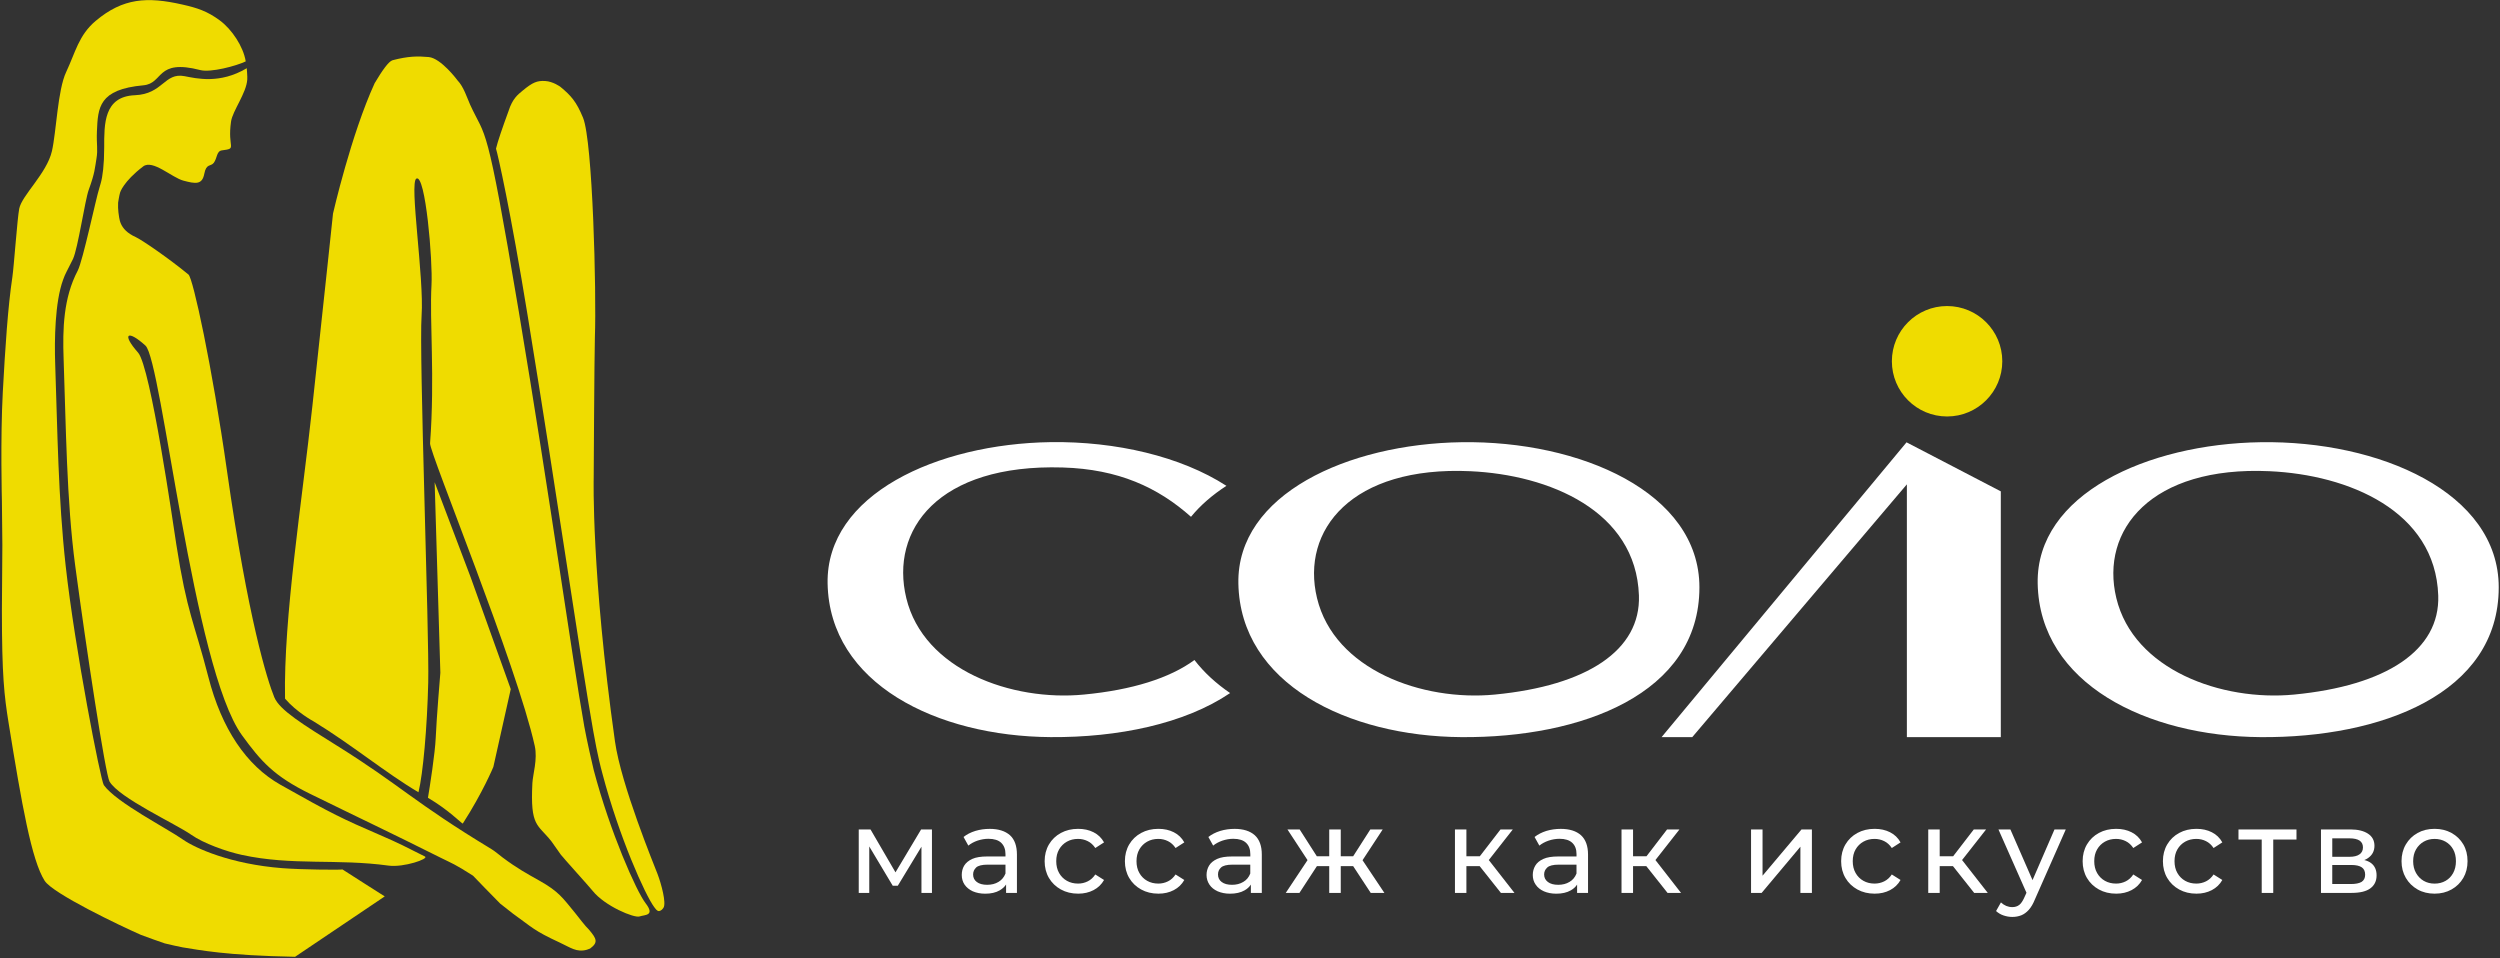 <?xml version="1.0" encoding="UTF-8"?> <svg xmlns="http://www.w3.org/2000/svg" width="1550" height="594" viewBox="0 0 1550 594" fill="none"><rect x="0" y="0" width="1550" height="594" fill="#333333" stroke="none"/><path d="M112.9 2.78C91.26 -2.1 76.32 -1.32 59.33 12.95C48.75 21.86 46.75 32.53 41.02 44.67C35.74 55.79 34.94 81.75 32.19 93.72C29.01 107.51 13.53 121.11 11.92 129.36C10.73 135.46 8.6 165.67 7.67 171.8C4.92 190.04 3.22 215.64 1.74 243.07C0.19 271.81 1.18 310.58 1.18 310.58C1.18 311.57 1.41 337.3 1.46 337.98L1.18 378.37C1.18 418.79 2.59 431.19 5.35 448.3C13.47 498.65 19.6 533.47 27.71 546.12C32.82 554.03 74.18 573.83 87.45 579.65C88.75 580.22 101.43 584.7 102.14 584.9C104.35 585.52 112.55 587.25 113.29 587.37C123.44 588.96 140.12 592.42 182.95 593.21L238.54 555.77C238.54 555.77 213.42 539.82 212.35 539.06C210.64 539.39 186.64 539.18 175.1 538.27C142.85 535.77 121.06 525.84 113.52 520.6C103.59 513.57 72.07 497.57 64.37 486.77C62.42 484.03 46.44 402.48 40.72 350.83C36.02 308.36 35.67 267.28 34.22 225.7C33.71 210.78 34.05 187.35 39.1 173.51C39.38 172.69 40.12 170.9 40.12 170.87C41.42 167.95 43.82 163.61 45.24 160.59C48.31 154.09 52.67 124.18 55 117.72C58.94 106.91 58.82 104.09 59.81 98.3C60.81 92.43 59.75 89.59 60.09 81.49C60.73 66.66 61.15 55.43 88.9 52.89C101.59 51.73 96.46 36.26 124.26 43.46C130.59 45.08 146.37 40.95 152.35 38.06C150.85 28.78 143.71 18.14 136.25 12.64C128.44 6.88 122.34 4.91 112.9 2.78Z" fill="#EFDC00"></path><path d="M365.01 576.21C363.14 574.59 358.23 568.07 356.68 566.18C348.93 556.75 346.5 552.77 334.33 545.95C327.02 541.85 320.67 538.43 311.47 531.53C309.16 529.8 307.03 527.85 304.56 526.36C256.09 497.03 248.63 487.11 209.05 462.4C188.01 449.27 173.36 440.29 170.07 432.32C165.74 421.81 153.74 383.52 140.75 292.04C131.41 226.33 119.66 172.52 116.88 170.23C104.7 160.2 87.89 148.68 84.18 147.01C73.31 142.12 74.11 134.99 73.43 131.7C73.2 130.11 73.15 127.7 73.23 125.63C73.23 125.63 73.91 121.15 74.45 119.39C74.45 119.39 76.33 112.68 88.76 103.19C94.67 98.68 106.54 110.12 113.78 112.02C121.1 113.95 125.35 114.72 126.65 107.79C127.9 101.1 130.71 103.44 132.58 100.9C134.75 97.95 134.19 93.64 137.65 93.22C147.44 91.97 140.82 92.01 143.26 75.28C144.22 68.76 152.73 57.73 153.3 49.39C153.47 47.63 152.98 42.29 152.98 42.29C136.32 52.26 121.67 48.62 114.44 47.23C101.85 44.79 101.11 58.32 83.67 59.03C64.26 59.82 64.6 76.97 64.6 91.51C64.6 101.9 63.64 109.57 62.44 113.63C62.44 113.66 61.96 115.45 61.56 116.67C59.49 123.02 51.42 161.57 48.19 167.8C39.28 184.68 38.8 204.13 39.43 222.17C40.91 263.69 41.24 310.37 46.64 350.82C53.52 402.33 65.41 480.36 67.91 484.56C74.08 494.89 108.63 510.6 118.58 517.55C126.12 522.88 140.34 527.96 150.01 530.05C181.26 536.82 208.89 532.28 240.94 536.68C250.36 537.93 266.24 532.42 263.47 531.03C250.3 524.45 248.61 523.36 234.91 517.42C212.96 507.92 206.24 504.85 173.84 486.52C152.76 474.6 137.43 451.86 129.2 419.81C120.46 385.83 115.97 380.37 109.33 337.65C107.49 325.79 93.41 227.46 85.61 218.63C75.15 206.81 79.14 204.21 90.2 214.29C100.34 223.53 119.8 414.28 150.04 455.86C161.87 472.08 169.77 481.14 192.22 492.16C228.2 509.81 238.49 514.44 273.4 531.89C280.46 535.42 281.75 535.55 293.27 542.93C293.27 542.93 306.9 557.1 310.15 560.27C310.15 560.3 318.03 566.48 318.06 566.48C329.78 574.81 330.77 576.9 347.01 584.38C353.63 587.43 357.48 590.64 363.84 588.84C364.01 588.84 365.64 588.16 365.86 588.1C370.97 584.3 370.03 582.11 365.01 576.21Z" fill="#EFDC00"></path><path d="M411.36 562.8C410.88 563.51 410.01 564.74 408.43 564.88C407.18 564.75 406.2 563.16 405.69 562.51C400.02 555.02 383.82 518.74 373.61 480.03C372.84 477.17 372.08 474.27 371.43 471.38C370.35 466.87 369.16 460.71 367.77 453C359.91 408.69 346.42 313.87 327.15 195.68C316.45 130.06 308.72 95.96 307.52 92.16C308.52 87.84 311.61 78.92 315.29 68.86C317.74 61.13 321.05 58.67 324.04 56.19C330.33 50.96 333.1 49.96 337.94 50.22C342.96 50.49 347.44 53.83 347.44 53.83C354.13 59.36 357.37 63.05 361.48 72.98C367.49 87.56 369.85 181.05 368.83 209.13C368.49 220.87 368.09 296.29 368.09 296.29C368.09 296.29 366.56 355.37 381.28 459.67C385.08 486.64 405.5 536.2 407.71 541.98C409.94 547.83 413.23 559.88 411.36 562.8Z" fill="#EFDC00"></path><path d="M396.54 568.19C393.19 569.35 374.93 561.72 367.47 552.36C365.34 549.69 348.99 531.63 347.74 529.93C347.74 529.93 342.36 522.27 341.85 521.59C333.26 510.75 328.69 512.71 330.08 485.54C330.36 480.03 333.39 470.8 331.55 462.49C320.52 412.55 266.22 280.55 266.64 274.88C269.7 233.61 266.26 199 267.53 176.75C268.38 161.83 263.79 107.56 258.14 110.73C253.67 113.23 263.01 172.15 261.39 195.61C259.72 219.07 266.24 393.88 265.5 423.18C264.85 450.89 262.28 479.83 259.45 491.2C239.31 479.34 218.17 461.74 194.38 447.22C194.38 447.22 183.96 441.64 176.72 433.16C175.74 382.8 187.21 311.39 193.72 251.35C201.57 179 206.47 132.4 206.47 132.4C206.47 132.4 217.67 83.43 232.3 51.55C236.88 43.87 240.92 38.01 243.42 37.33C253.15 34.81 258.9 34.74 265.82 35.37C273.48 36.11 283.6 49.73 283.6 49.76C287.49 53.79 289.52 60.53 291.45 64.84C301.49 86.82 301.25 71.43 321.64 193.06C341.41 311.17 354.4 406.07 362.26 450.38C363.65 458.1 367.34 474.55 368.1 477.41C378.31 516.13 394.51 552.4 400.18 559.89C406.37 567.87 399.83 567.09 396.54 568.19Z" fill="#EFDC00"></path><path d="M305.88 475.49C305.88 475.49 299.34 491.35 286.91 510.64C285.75 510.16 278.29 502.3 265.33 494.62C266.44 488.12 269.77 466.82 270.15 457.42C270.64 445.4 273.02 417.14 273.02 417.14L269.48 298.97L291.82 357.93L316.67 427.25L305.88 475.49Z" fill="#EFDC00"></path><path d="M1207.19 258.21C1226.09 258.21 1241.42 242.885 1241.42 223.98C1241.42 205.075 1226.09 189.75 1207.19 189.75C1188.29 189.75 1172.96 205.075 1172.96 223.98C1172.96 242.885 1188.29 258.21 1207.19 258.21Z" fill="#EFDC00"></path><path d="M577.81 514.27V553.62H571.3V524.96L556.63 549.17H553.5L538.94 524.81V553.62H532.42V514.27H539.73L555.2 540.85L571.08 514.27H577.81Z" fill="white"></path><path d="M626.16 517.82C623.19 515.23 619.06 513.9 613.66 513.9C610.54 513.9 607.57 514.32 604.71 515.17C601.85 516.07 599.41 517.29 597.4 518.93L600.37 524.28C601.91 523.01 603.76 522 605.98 521.21C608.26 520.47 610.48 520.05 612.81 520.05C616.36 520.05 619.01 520.9 620.75 522.54C622.5 524.23 623.4 526.56 623.4 529.58V531.01H612.07C608.2 531.01 605.08 531.49 602.75 532.55C600.47 533.61 598.83 534.99 597.77 536.73C596.76 538.42 596.29 540.38 596.29 542.5C596.29 544.72 596.87 546.74 598.04 548.48C599.26 550.23 600.95 551.6 603.12 552.61C605.34 553.56 607.89 554.09 610.85 554.09C614.45 554.09 617.42 553.4 619.8 552.03C621.5 551.02 622.82 549.86 623.77 548.38V553.62H630.5V529.84C630.5 524.49 629.07 520.46 626.16 517.82ZM619.06 546.78C617.05 548 614.72 548.58 612.02 548.58C609.32 548.58 607.15 548 605.61 546.83C604.07 545.67 603.33 544.13 603.33 542.17C603.33 540.48 603.97 539.05 605.18 537.88C606.39 536.71 608.83 536.08 612.38 536.08H623.4V541.59C622.51 543.87 621.02 545.62 619.06 546.78Z" fill="white"></path><path d="M668.47 554.07C664.46 554.07 660.88 553.21 657.74 551.47C654.59 549.73 652.13 547.36 650.35 544.34C648.57 541.32 647.68 537.85 647.68 533.94C647.68 530.03 648.57 526.57 650.35 523.54C652.13 520.52 654.6 518.15 657.74 516.44C660.88 514.73 664.46 513.88 668.47 513.88C672.03 513.88 675.22 514.58 678.01 516C680.81 517.41 682.97 519.5 684.51 522.28L679.09 525.77C677.8 523.84 676.23 522.41 674.37 521.5C672.51 520.58 670.52 520.12 668.39 520.12C665.81 520.12 663.51 520.69 661.48 521.83C659.45 522.97 657.84 524.57 656.65 526.62C655.46 528.67 654.87 531.11 654.87 533.93C654.87 536.75 655.46 539.21 656.65 541.28C657.84 543.36 659.45 544.97 661.48 546.11C663.51 547.25 665.81 547.82 668.39 547.82C670.52 547.82 672.51 547.36 674.37 546.44C676.23 545.52 677.8 544.1 679.09 542.17L684.51 545.59C682.97 548.32 680.81 550.4 678.01 551.87C675.21 553.34 672.03 554.07 668.47 554.07Z" fill="white"></path><path d="M718.23 554.07C714.22 554.07 710.64 553.21 707.5 551.47C704.35 549.73 701.89 547.36 700.11 544.34C698.33 541.32 697.44 537.85 697.44 533.94C697.44 530.03 698.33 526.57 700.11 523.54C701.89 520.52 704.36 518.15 707.5 516.44C710.64 514.73 714.22 513.88 718.23 513.88C721.79 513.88 724.98 514.58 727.77 516C730.57 517.41 732.73 519.5 734.27 522.28L728.85 525.77C727.56 523.84 725.99 522.41 724.13 521.5C722.27 520.58 720.28 520.12 718.15 520.12C715.57 520.12 713.27 520.69 711.24 521.83C709.21 522.97 707.6 524.57 706.41 526.62C705.22 528.67 704.63 531.11 704.63 533.93C704.63 536.75 705.22 539.21 706.41 541.28C707.6 543.36 709.21 544.97 711.24 546.11C713.27 547.25 715.57 547.82 718.15 547.82C720.28 547.82 722.27 547.36 724.13 546.44C725.99 545.52 727.56 544.1 728.85 542.17L734.27 545.59C732.73 548.32 730.57 550.4 727.77 551.87C724.98 553.34 721.8 554.07 718.23 554.07Z" fill="white"></path><path d="M777.94 517.82C775.03 515.23 770.84 513.9 765.5 513.9C762.37 513.9 759.36 514.32 756.55 515.17C753.69 516.07 751.25 517.29 749.19 518.93L752.16 524.28C753.7 523.01 755.6 522 757.83 521.21C760.05 520.47 762.33 520.05 764.66 520.05C768.16 520.05 770.8 520.9 772.55 522.54C774.35 524.23 775.2 526.56 775.2 529.58V531.01H763.9C759.98 531.01 756.91 531.49 754.58 532.55C752.3 533.61 750.61 534.99 749.6 536.73C748.59 538.42 748.06 540.38 748.06 542.5C748.06 544.72 748.69 546.74 749.86 548.48C751.03 550.23 752.72 551.6 754.94 552.61C757.16 553.56 759.71 554.09 762.62 554.09C766.22 554.09 769.24 553.4 771.62 552.03C773.32 551.08 774.64 549.86 775.54 548.43V553.62H782.32V529.84C782.33 524.49 780.85 520.46 777.94 517.82ZM770.84 546.78C768.83 548 766.5 548.58 763.85 548.58C761.1 548.58 758.98 548 757.44 546.83C755.9 545.67 755.16 544.13 755.16 542.17C755.16 540.48 755.74 539.05 757.01 537.88C758.23 536.72 760.61 536.08 764.21 536.08H775.17V541.59C774.28 543.87 772.85 545.62 770.84 546.78Z" fill="white"></path><path d="M858.33 553.62H849.86L838.95 536.99H831.27V553.62H824.12V536.99H816.49L805.64 553.62H797.16L810.67 533.28L798.22 514.27H805.8L816.44 530.9H824.12V514.27H831.27V530.9H838.95L849.59 514.27H857.27L844.77 533.33L858.33 553.62Z" fill="white"></path><path d="M938.98 553.62H930.57L917.38 536.99H909.17V553.62H902.07V514.27H909.17V530.9H917.48L930.3 514.27H937.93L923.05 533.23L938.98 553.62Z" fill="white"></path><path d="M980.19 517.82C977.28 515.23 973.09 513.9 967.69 513.9C964.62 513.9 961.6 514.32 958.74 515.17C955.93 516.07 953.5 517.29 951.43 518.93L954.4 524.28C955.94 523.01 957.84 522 960.07 521.21C962.29 520.47 964.57 520.05 966.9 520.05C970.4 520.05 973.04 520.9 974.79 522.54C976.59 524.23 977.44 526.56 977.44 529.58V531.01H966.16C962.24 531.01 959.12 531.49 956.84 532.55C954.51 533.61 952.87 534.99 951.86 536.73C950.85 538.42 950.32 540.38 950.32 542.5C950.32 544.72 950.9 546.74 952.12 548.48C953.29 550.23 954.98 551.6 957.2 552.61C959.42 553.56 961.97 554.09 964.88 554.09C968.48 554.09 971.5 553.4 973.88 552.03C975.58 551.08 976.9 549.86 977.8 548.43V553.62H984.58V529.84C984.58 524.49 983.1 520.46 980.19 517.82ZM973.09 546.78C971.08 548 968.75 548.58 966.1 548.58C963.35 548.58 961.23 548 959.69 546.83C958.15 545.66 957.36 544.13 957.36 542.17C957.36 540.48 957.99 539.05 959.27 537.88C960.49 536.72 962.87 536.08 966.47 536.08H977.43V541.59C976.53 543.87 975.1 545.62 973.09 546.78Z" fill="white"></path><path d="M1042.25 553.62H1033.89L1020.7 536.99H1012.49V553.62H1005.34V514.27H1012.49V530.9H1020.81L1033.57 514.27H1041.25L1026.37 533.23L1042.25 553.62Z" fill="white"></path><path d="M1085.65 553.63V514.27H1092.78V542.94L1116.92 514.27H1123.38V553.63H1116.25V524.96L1092.19 553.63H1085.65Z" fill="white"></path><path d="M1162.3 554.07C1158.29 554.07 1154.71 553.21 1151.57 551.47C1148.42 549.73 1145.96 547.36 1144.18 544.34C1142.4 541.32 1141.51 537.85 1141.51 533.94C1141.51 530.03 1142.4 526.57 1144.18 523.54C1145.96 520.52 1148.43 518.15 1151.57 516.44C1154.71 514.73 1158.29 513.88 1162.3 513.88C1165.86 513.88 1169.05 514.58 1171.84 516C1174.64 517.41 1176.8 519.5 1178.34 522.28L1172.92 525.77C1171.63 523.84 1170.06 522.41 1168.2 521.5C1166.34 520.58 1164.35 520.12 1162.22 520.12C1159.64 520.12 1157.34 520.69 1155.31 521.83C1153.28 522.97 1151.67 524.57 1150.48 526.62C1149.29 528.67 1148.7 531.11 1148.7 533.93C1148.7 536.75 1149.29 539.21 1150.48 541.28C1151.67 543.36 1153.28 544.97 1155.31 546.11C1157.34 547.25 1159.64 547.82 1162.22 547.82C1164.35 547.82 1166.34 547.36 1168.2 546.44C1170.06 545.52 1171.63 544.1 1172.92 542.17L1178.34 545.59C1176.8 548.32 1174.64 550.4 1171.84 551.87C1169.05 553.34 1165.87 554.07 1162.3 554.07Z" fill="white"></path><path d="M1232.43 553.62H1224L1210.82 536.99H1202.61V553.62H1195.51V514.27H1202.61V530.9H1210.93L1223.74 514.27H1231.37L1216.48 533.23L1232.43 553.62Z" fill="white"></path><path d="M1280.78 514.27L1261.66 557.59C1260.55 560.34 1259.28 562.51 1257.85 564.1C1256.42 565.69 1254.88 566.8 1253.19 567.49C1251.55 568.12 1249.69 568.5 1247.63 568.5C1245.78 568.5 1243.92 568.18 1242.12 567.55C1240.37 566.97 1238.84 566.01 1237.56 564.85L1240.58 559.5C1241.59 560.45 1242.64 561.14 1243.86 561.67C1245.03 562.15 1246.3 562.41 1247.62 562.41C1249.37 562.41 1250.8 561.93 1251.96 561.03C1253.07 560.18 1254.13 558.59 1255.14 556.32L1256.41 553.51L1239.04 514.27H1246.45L1260.17 545.68L1273.78 514.27H1280.78Z" fill="white"></path><path d="M1312.03 554.07C1308.02 554.07 1304.44 553.21 1301.3 551.47C1298.15 549.73 1295.69 547.36 1293.91 544.34C1292.13 541.32 1291.24 537.85 1291.24 533.94C1291.24 530.03 1292.13 526.57 1293.91 523.54C1295.69 520.52 1298.16 518.15 1301.3 516.44C1304.44 514.73 1308.02 513.88 1312.03 513.88C1315.59 513.88 1318.78 514.58 1321.57 516C1324.37 517.41 1326.53 519.5 1328.07 522.28L1322.65 525.77C1321.36 523.84 1319.79 522.41 1317.93 521.5C1316.07 520.58 1314.08 520.12 1311.95 520.12C1309.37 520.12 1307.07 520.69 1305.04 521.83C1303.01 522.97 1301.4 524.57 1300.21 526.62C1299.02 528.67 1298.43 531.11 1298.43 533.93C1298.43 536.75 1299.02 539.21 1300.21 541.28C1301.4 543.36 1303.01 544.97 1305.04 546.11C1307.07 547.25 1309.37 547.82 1311.95 547.82C1314.08 547.82 1316.07 547.36 1317.93 546.44C1319.79 545.52 1321.36 544.1 1322.65 542.17L1328.07 545.59C1326.53 548.32 1324.37 550.4 1321.57 551.87C1318.78 553.34 1315.6 554.07 1312.03 554.07Z" fill="white"></path><path d="M1361.8 554.07C1357.79 554.07 1354.21 553.21 1351.07 551.47C1347.92 549.73 1345.46 547.36 1343.68 544.34C1341.9 541.32 1341.01 537.85 1341.01 533.94C1341.01 530.03 1341.9 526.57 1343.68 523.54C1345.46 520.52 1347.93 518.15 1351.07 516.44C1354.21 514.73 1357.79 513.88 1361.8 513.88C1365.36 513.88 1368.55 514.58 1371.34 516C1374.14 517.41 1376.3 519.5 1377.84 522.28L1372.42 525.77C1371.13 523.84 1369.56 522.41 1367.7 521.5C1365.84 520.58 1363.85 520.12 1361.72 520.12C1359.14 520.12 1356.84 520.69 1354.81 521.83C1352.78 522.97 1351.17 524.57 1349.98 526.62C1348.79 528.67 1348.2 531.11 1348.2 533.93C1348.2 536.75 1348.79 539.21 1349.98 541.28C1351.17 543.35 1352.78 544.97 1354.81 546.11C1356.84 547.25 1359.14 547.82 1361.72 547.82C1363.85 547.82 1365.84 547.36 1367.7 546.44C1369.56 545.52 1371.13 544.1 1372.42 542.17L1377.84 545.59C1376.3 548.32 1374.14 550.4 1371.34 551.87C1368.54 553.34 1365.36 554.07 1361.8 554.07Z" fill="white"></path><path d="M1423.82 514.27V520.52H1409.41V553.62H1402.26V520.52H1387.86V514.27H1423.82Z" fill="white"></path><path d="M1470.1 535.13C1468.99 534.28 1467.56 533.65 1465.86 533.22C1466.81 532.85 1467.66 532.37 1468.4 531.84C1470.89 530.04 1472.16 527.55 1472.16 524.37C1472.16 521.14 1470.84 518.65 1468.19 516.9C1465.54 515.15 1461.89 514.25 1457.28 514.25H1439.01V553.6H1457.97C1463.21 553.6 1467.13 552.65 1469.67 550.74C1472.21 548.83 1473.48 546.19 1473.48 542.74C1473.49 539.42 1472.38 536.88 1470.1 535.13ZM1446.01 519.77H1456.71C1459.46 519.77 1461.53 520.25 1462.91 521.15C1464.34 522.1 1465.03 523.53 1465.03 525.39C1465.03 527.24 1464.34 528.67 1462.91 529.68C1461.53 530.69 1459.47 531.22 1456.71 531.22H1446.01V519.77ZM1464.17 546.78C1462.63 547.68 1460.41 548.1 1457.44 548.1H1446V536.29H1457.92C1460.83 536.29 1462.95 536.82 1464.33 537.77C1465.71 538.72 1466.39 540.26 1466.39 542.32C1466.39 544.35 1465.65 545.83 1464.17 546.78Z" fill="white"></path><path d="M1509.45 554.07C1505.49 554.07 1501.97 553.21 1498.9 551.47C1495.83 549.73 1493.4 547.34 1491.62 544.3C1489.84 541.25 1488.95 537.8 1488.95 533.94C1488.95 530.03 1489.84 526.57 1491.62 523.54C1493.4 520.52 1495.83 518.15 1498.9 516.44C1501.97 514.73 1505.48 513.88 1509.45 513.88C1513.36 513.88 1516.86 514.73 1519.96 516.44C1523.05 518.15 1525.48 520.5 1527.24 523.49C1529 526.49 1529.88 529.96 1529.88 533.93C1529.88 537.84 1529 541.31 1527.24 544.33C1525.48 547.35 1523.06 549.72 1519.96 551.46C1516.86 553.21 1513.36 554.07 1509.45 554.07ZM1509.45 547.84C1511.98 547.84 1514.24 547.27 1516.25 546.13C1518.26 544.99 1519.83 543.37 1520.97 541.26C1522.11 539.16 1522.68 536.72 1522.68 533.94C1522.68 531.12 1522.11 528.68 1520.97 526.63C1519.83 524.57 1518.26 522.98 1516.25 521.84C1514.24 520.7 1511.98 520.13 1509.45 520.13C1506.92 520.13 1504.67 520.7 1502.69 521.84C1500.71 522.98 1499.12 524.58 1497.94 526.63C1496.75 528.68 1496.16 531.12 1496.16 533.94C1496.16 536.72 1496.75 539.15 1497.94 541.26C1499.13 543.36 1500.71 544.98 1502.69 546.13C1504.67 547.27 1506.93 547.84 1509.45 547.84Z" fill="white"></path><path d="M1053.64 364.14C1053.64 430.33 980.32 457.55 906.11 457.02C835.58 456.52 768.94 423.96 767.79 361.72C766.78 306.55 835.59 275.2 906.11 274.17C979.64 273.08 1053.64 305.26 1053.64 364.14ZM1016.14 369.22C1014.35 316.62 960.36 294.38 911.63 292.15C838.07 288.79 806.37 328.64 816.55 370.81C827.3 415.34 881.88 434.95 926.76 430.63C983.91 425.13 1017.3 403.19 1016.14 369.22Z" fill="white"></path><path d="M740.56 409.21C725.24 420.44 701.89 427.78 672.09 430.62C627.25 434.99 572.64 415.37 561.9 370.81C551.71 328.67 581.37 287.52 658.88 289.84C693.39 290.88 717.84 302.13 738.42 320.42C744.31 313.21 751.8 306.77 760.39 301.22C732.05 282.92 691.71 273.57 651.44 274.12C580.96 275.16 512.14 306.55 513.11 361.72C514.29 423.96 580.89 456.53 651.44 457.01C693.09 457.29 734.4 448.83 762.67 429.7C754.07 423.83 746.51 416.97 740.56 409.21Z" fill="white"></path><path d="M1549.21 364.14C1549.21 430.33 1475.89 457.55 1401.68 457.02C1331.15 456.52 1264.51 423.96 1263.36 361.72C1262.35 306.55 1331.16 275.2 1401.68 274.17C1475.21 273.08 1549.21 305.26 1549.21 364.14ZM1511.71 369.22C1509.92 316.62 1455.93 294.38 1407.2 292.15C1333.64 288.79 1301.94 328.64 1312.12 370.81C1322.87 415.34 1377.45 434.95 1422.33 430.63C1479.48 425.13 1512.86 403.19 1511.71 369.22Z" fill="white"></path><path d="M1240.5 304.64V457.02H1182.26V300.29L1049.2 457.02H1030.17L1182.05 274.24L1240.5 304.64Z" fill="white"></path></svg> 